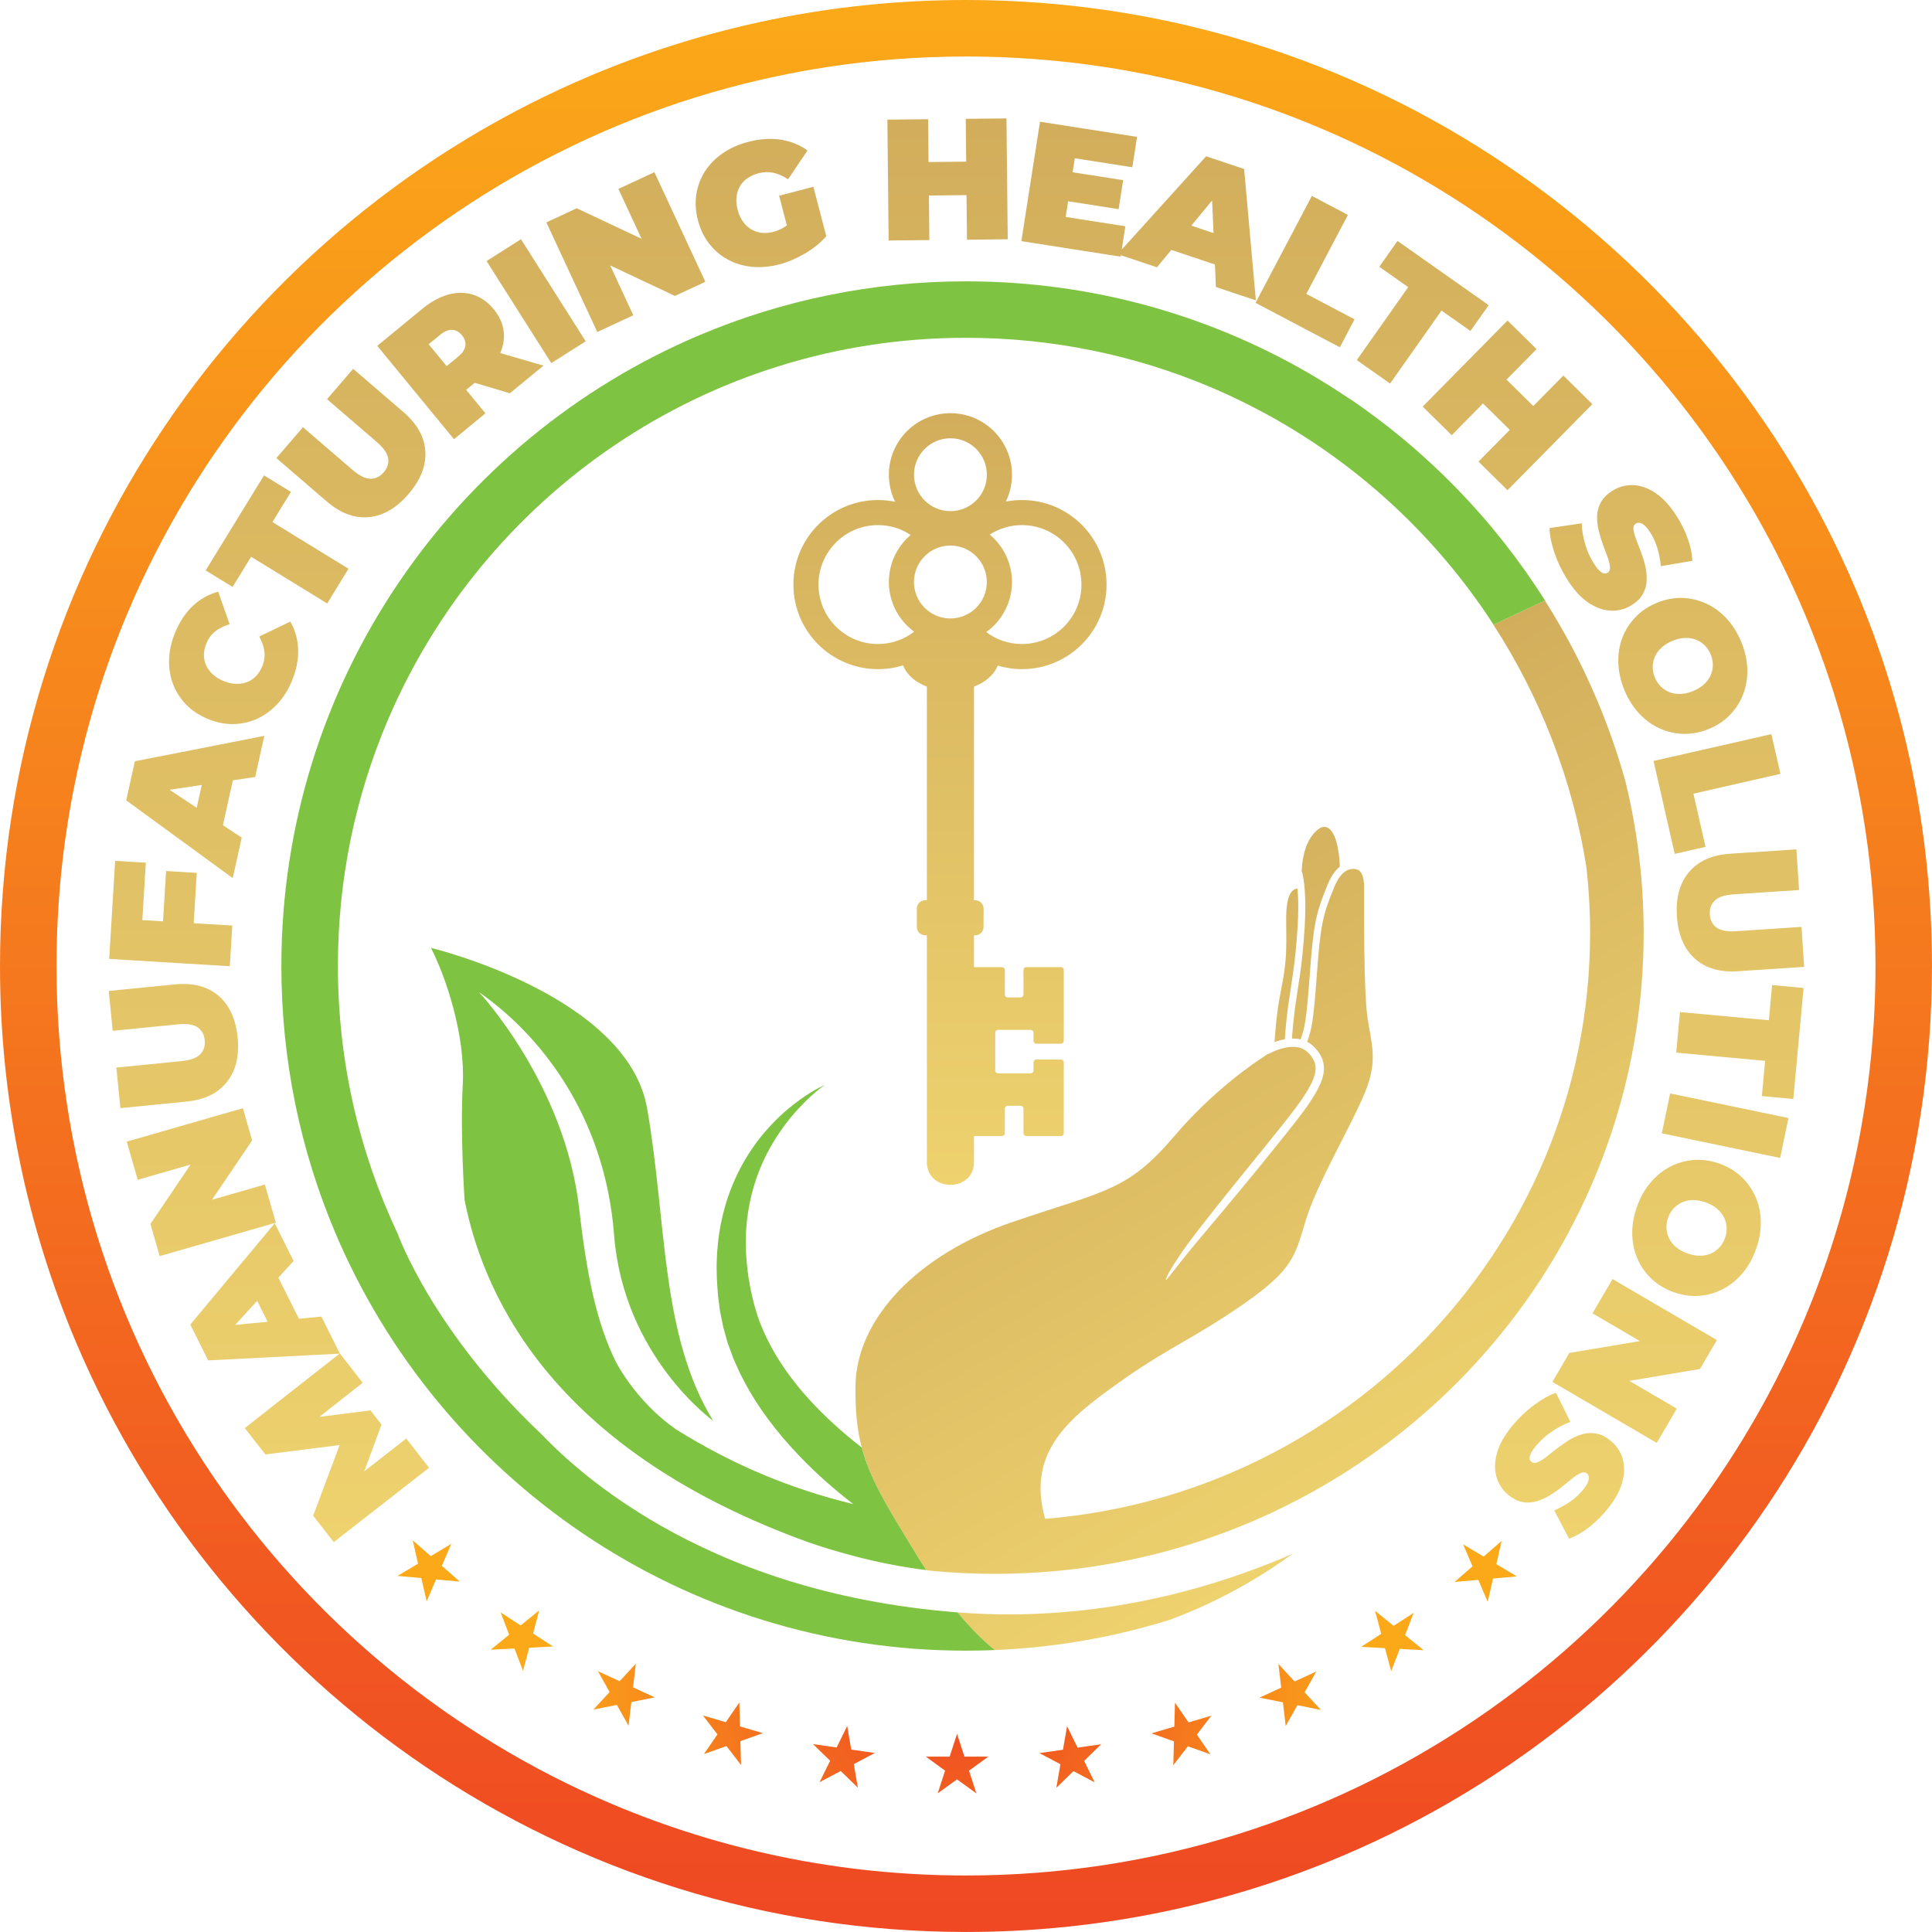 <?xml version="1.0" encoding="UTF-8"?><svg id="Layer_1" xmlns="http://www.w3.org/2000/svg" xmlns:xlink="http://www.w3.org/1999/xlink" viewBox="0 0 789.67 789.67"><defs><linearGradient id="linear-gradient" x1="394.83" y1="789.67" x2="394.83" y2="0" gradientUnits="userSpaceOnUse"><stop offset="0" stop-color="#ef4823"/><stop offset="1" stop-color="#fba919"/></linearGradient><linearGradient id="New_Gradient_Swatch_2" x1="594.16" y1="598.44" x2="449.66" y2="348.15" gradientUnits="userSpaceOnUse"><stop offset="0" stop-color="#eed26e"/><stop offset="1" stop-color="#d2ae5c"/></linearGradient><linearGradient id="New_Gradient_Swatch_2-2" x1="388.29" y1="484.28" x2="388.29" y2="168.88" xlink:href="#New_Gradient_Swatch_2"/><linearGradient id="New_Gradient_Swatch_2-3" x1="390.93" y1="630.31" x2="390.93" y2="48.4" xlink:href="#New_Gradient_Swatch_2"/><radialGradient id="radial-gradient" cx="391.23" cy="681.32" fx="391.23" fy="681.32" r="165.82" gradientUnits="userSpaceOnUse"><stop offset="0" stop-color="#ef4823"/><stop offset=".18" stop-color="#f05221"/><stop offset=".48" stop-color="#f36d1f"/><stop offset=".88" stop-color="#f9991a"/><stop offset="1" stop-color="#fba919"/></radialGradient></defs><path d="m758.63,241.14c-29.98-70.87-80.03-131.13-143.04-173.7C552.6,24.87,476.57,0,394.83,0c-54.48,0-106.45,11.05-153.69,31.03-70.87,29.98-131.13,80.03-173.7,143.04C24.87,237.07,0,313.1,0,394.83c0,54.48,11.05,106.45,31.03,153.69,29.98,70.87,80.03,131.13,143.04,173.7,63,42.57,139.03,67.44,220.76,67.44,54.48,0,106.45-11.05,153.69-31.03,70.87-29.98,131.13-80.03,173.7-143.04,42.57-63,67.44-139.03,67.44-220.76,0-54.48-11.05-106.45-31.03-153.69Zm-155.97,461.95c-59.34,40.08-130.8,63.48-207.83,63.48-51.36,0-100.23-10.4-144.69-29.21-66.7-28.21-123.48-75.36-163.56-134.7-40.08-59.34-63.48-130.81-63.48-207.83,0-51.36,10.4-100.23,29.21-144.69,28.21-66.7,75.36-123.48,134.7-163.56,59.34-40.08,130.8-63.48,207.83-63.48,51.36,0,100.23,10.4,144.69,29.21,66.7,28.21,123.48,75.36,163.56,134.7,40.08,59.34,63.48,130.8,63.48,207.83,0,51.36-10.4,100.23-29.21,144.69-28.21,66.7-75.36,123.48-134.7,163.56Z" style="fill:url(#linear-gradient); stroke-width:0px;"/><path d="m532.1,356.1l-.06.02c.19-4.79,1.21-10.95,4.77-15.24,1.68-2.02,3.19-2.91,4.52-2.91,3.75,0,6.01,7.16,6.29,16.27-1.75,1.39-3.39,3.58-4.79,6.92-2.52,6.03-4.05,10.31-5.09,15.51-1.05,5.2-1.62,11.25-2.33,20.95-.71,9.68-1.23,15.43-1.83,19.37-.54,3.53-1.13,5.57-2.01,7.83-1.17-.25-2.34-.35-3.49-.32.12-2.01.46-6.85,1.35-13.35,1.19-8.66,2.85-16.09,3.83-32.21.19-3.1.27-5.84.27-8.25,0-10.17-1.37-14.4-1.43-14.57Zm-6.93,68.67c.09-1.74.42-6.91,1.4-14.03,1.21-8.81,2.83-16.01,3.81-32,.19-3.05.26-5.73.26-8.08,0-3.05-.13-5.52-.3-7.49-2.78.29-4.75,3.38-4.64,13.32.14,12.19.27,16.39-2.17,28.57-1.66,8.32-2.32,16.5-2.56,20.86.14-.05.27-.1.41-.15,1.22-.42,2.48-.78,3.78-1.01Zm139.09-105.79c-3.18-11.33-7.06-22.38-11.58-33.08-1.63-3.85-3.36-7.66-5.15-11.42-4.79-10.04-10.19-19.72-16.09-29.05l-21.04,9.92c19.13,29.51,32.37,63.15,38.05,99.33.97,8.72,1.48,17.58,1.48,26.55,0,33.23-6.81,64.82-19.11,93.58-18.46,43.13-49.32,79.86-88.15,105.79-33.51,22.37-72.91,36.69-115.48,40.2-7.84-27.49,10.17-41.51,30.27-55.79,20.58-14.63,30.34-17.74,50.92-32.1,20.58-14.35,20.86-19.64,25.46-34.53,4.6-14.9,18.28-37.92,23.97-51.6,5.69-13.68,2.57-20.45,1.08-31.28-1.49-10.83-1.35-41.98-1.35-53.36,0-3.47-.92-5.44-2.2-6.5l-.11-.05c-.55-.22-1.34-.43-2.22-.43-1.04,0-2.21.27-3.51,1.26-1.29.99-2.71,2.76-4.01,5.85-2.5,5.97-3.93,10-4.93,14.96-1,4.96-1.57,10.91-2.28,20.59-.71,9.7-1.23,15.49-1.86,19.6-.55,3.65-1.22,6-2.15,8.4.94.49,1.82,1.1,2.59,1.81,1.26,1.24,2.43,2.67,3.24,4.38.82,1.71,1.16,3.71,1.01,5.57-.14,1.88-.7,3.6-1.36,5.2-.67,1.6-1.47,3.1-2.33,4.53-.84,1.44-1.76,2.81-2.67,4.18-.95,1.36-1.92,2.71-2.91,4-1.97,2.6-3.98,5.15-6,7.69-4.04,5.07-8.12,10.1-12.21,15.13-10.28,12.59-19.73,23.68-26.42,31.71-6.62,8.09-10.33,13.29-10.65,13.12-.48-.27,2.6-6.02,8.8-14.55,6.27-8.47,15.39-19.81,25.62-32.43,4.08-5.02,8.16-10.04,12.19-15.1,2.01-2.53,4.01-5.06,5.95-7.62.98-1.28,1.91-2.56,2.81-3.85.88-1.33,1.77-2.65,2.56-4.01.81-1.35,1.54-2.72,2.11-4.1.58-1.38,1.02-2.79,1.11-4.15.1-1.36-.12-2.66-.7-3.87-.57-1.21-1.47-2.34-2.51-3.37-1-.89-2.13-1.55-3.44-1.91-1.32-.32-2.76-.35-4.2-.2-2.89.33-5.9,1.46-8.47,2.85l-.07-.11c-6.17,3.93-22.74,15.33-38.11,33.4-19.37,22.75-27.76,22.21-66.36,35.35-38.6,13.14-63.92,39.41-64.19,67.17-.1,10.06.67,17.79,2.57,25.02,2.23,8.48,6.01,16.27,11.85,26.33,2.23,3.84,4.76,8.01,7.61,12.67.89,1.45,1.81,2.95,2.76,4.51,1.42,2.33,2.82,4.52,4.2,6.61.85.1,1.7.21,2.56.3,3.87.37,7.76.66,11.67.85.31.01.6.03.9.04.09,0,.19,0,.28.01,4.17.19,8.36.3,12.58.3h.03c.11,0,.21,0,.32,0,8.52-.01,16.95-.43,25.27-1.22,27.28-2.58,53.38-9.24,77.62-19.38,28.29-11.83,54.06-28.36,76.31-48.6,15.19-13.82,28.74-29.37,40.34-46.33,28.59-41.81,45.29-92.29,45.29-146.52,0-21.44-2.63-42.29-7.55-62.25Zm-251.75,340.88c-6.91,0-13.95-.26-21.12-.82h-.05c7.28,8.75,12.81,13.45,15.32,15.39,8.66-.36,17.23-1.11,25.68-2.24,15.69-2.1,30.97-5.5,45.73-10.1,23.16-8.47,41.3-20.45,50.22-26.97-26.59,11.52-58.69,21.14-94.89,23.91-6.82.52-13.78.83-20.89.83Z" style="fill:url(#New_Gradient_Swatch_2); stroke-width:0px;"/><path d="m551.31,162.79c-3.99-2.69-8.05-5.28-12.18-7.77-42.12-25.4-91.54-40.03-144.27-40.03h-.02c-38.61,0-75.45,7.83-108.93,22-50.24,21.25-92.94,56.72-123.11,101.38-30.17,44.65-47.8,98.55-47.8,156.47,0,38.61,7.83,75.45,22,108.93,21.25,50.24,56.72,92.94,101.38,123.11,44.64,30.17,98.54,47.8,156.45,47.8h.02c3.96,0,7.91-.09,11.83-.25-2.51-1.94-8.04-6.64-15.32-15.4-52.96-4.12-92.84-19.19-121.48-35.54,0,0,0,0,0,0-.01,0-.03-.02-.04-.03-23.4-13.36-39.29-27.57-48.65-37.37-44.44-41.96-58.64-81.8-58.64-81.8h0c-15.67-33.21-24.44-70.28-24.44-109.47,0-35.48,7.18-69.23,20.17-99.94,19.48-46.06,52.05-85.29,93.04-112.97,40.99-27.69,90.33-43.84,143.55-43.84,35.48,0,69.22,7.18,99.94,20.17,5.92,2.5,11.72,5.22,17.4,8.15,38.55,19.84,71.45,49.17,95.58,84.89.9,1.34,1.78,2.7,2.66,4.06l21.04-9.92c-20.73-32.78-48.04-60.96-80.14-82.64Z" style="fill:#7fc342; stroke-width:0px;"/><path d="m374.44,635.16c-.95-1.56-1.87-3.05-2.76-4.51-2.85-4.66-5.38-8.83-7.61-12.67-5.84-10.05-9.62-17.85-11.85-26.33-7.91-6.17-15.08-12.65-21.27-19.43-9.95-10.84-17.27-22.52-21.29-34.31-.45-1.49-.89-2.96-1.34-4.42-.41-1.49-.72-3.05-1.09-4.54-.39-1.51-.61-3.01-.89-4.5-.14-.75-.27-1.49-.4-2.22-.09-.74-.19-1.48-.28-2.21-.77-5.86-1.03-11.52-.71-16.88.61-10.73,3.28-20.21,6.79-28.02,3.53-7.82,7.84-13.96,11.7-18.66,3.91-4.67,7.38-7.91,9.81-9.99,2.44-2.08,3.83-3.01,3.83-3.01,0,0-.95.4-2.73,1.36-1.77.96-4.38,2.47-7.57,4.79-3.19,2.32-7.02,5.41-11.04,9.63-4.04,4.19-8.25,9.53-12.04,16.2-3.73,6.68-7.02,14.72-8.88,23.95-.54,2.3-.81,4.68-1.2,7.11-.12,1.22-.23,2.45-.35,3.7-.06.62-.11,1.25-.17,1.88-.02.63-.05,1.26-.07,1.9-.3,5.1,0,10.38.48,15.82.17,1.35.35,2.71.52,4.08.09.69.18,1.38.28,2.07.14.7.28,1.41.42,2.12.29,1.42.57,2.86.87,4.31.4,1.42.8,2.84,1.2,4.28.21.72.41,1.44.62,2.17.25.71.51,1.41.76,2.12.52,1.42,1.05,2.85,1.58,4.29,1.26,2.77,2.41,5.69,3.93,8.42,5.73,11.17,13.69,21.69,23.04,31.42,6.52,6.86,13.92,13.42,22,19.68-12.67-3.06-24.96-7.08-36.76-12.01-7.84-3.28-15.46-6.97-22.85-11.01-1.13-.7-2.52-1.49-4.21-2.37-2.92-1.67-5.82-3.39-8.66-5.18-15.64-10.94-23.64-25.85-24.65-27.8-7.68-15.71-11.74-34.83-14.88-62.47-5.79-50.93-40.9-88.36-40.9-88.36,23.92,16.59,51.32,49.39,55.18,99.16,3.86,49.77,40.51,76.01,40.51,76.01-21.61-35.11-18.91-81.41-27.01-127.72-8.1-46.3-88.36-65.59-88.36-65.59,6.21,12.1,14.1,35.73,13.01,55.95-1.09,20.22.74,47.08.74,47.08,8.45,42.88,39.35,103.42,140.56,139.93,8.4,2.93,27.11,8.81,48.17,11.37-1.37-2.09-2.77-4.28-4.2-6.61Z" style="fill:#7fc342; stroke-width:0px;"/><path d="m398.09,280.64c4.73-1.8,8.27-4.9,9.7-8.6,3.15.94,6.47,1.46,9.92,1.46h.02c9.53,0,18.19-3.88,24.43-10.12,6.25-6.24,10.13-14.91,10.12-24.44,0-9.53-3.88-18.2-10.12-24.44-6.24-6.24-14.91-10.12-24.43-10.12h-.02c-2.25,0-4.46.22-6.59.63,1.61-3.32,2.51-7.04,2.51-10.96,0-6.93-2.82-13.25-7.37-17.79-4.53-4.54-10.85-7.37-17.78-7.37h-.02c-6.93,0-13.24,2.83-17.78,7.37-4.54,4.54-7.37,10.86-7.37,17.79,0,3.95.92,7.71,2.55,11.04-2.26-.47-4.6-.71-7-.71h-.02c-9.53,0-18.19,3.88-24.43,10.12-6.25,6.24-10.13,14.91-10.12,24.44,0,9.53,3.88,18.2,10.12,24.44,6.24,6.24,14.91,10.12,24.43,10.12h.02c3.56,0,7.01-.54,10.25-1.55,1.4,3.74,4.97,6.88,9.73,8.7v87.3h-.7c-1.88,0-3.4,1.52-3.4,3.4v7.53c0,1.88,1.52,3.4,3.4,3.4h.7v92.71c0,12.38,19.25,12.4,19.25,0v-10.65h11.47c.63,0,1.15-.51,1.15-1.15v-10.07c0-.63.51-1.15,1.15-1.15h5.32c.63,0,1.15.51,1.15,1.15v10.07c0,.63.51,1.15,1.15,1.15h14.17c.63,0,1.15-.51,1.15-1.15v-28.99c0-.63-.51-1.15-1.15-1.15h-10.07c-.63,0-1.15.51-1.15,1.15v3.36c0,.63-.51,1.15-1.15,1.15h-13.35c-.63,0-1.15-.51-1.15-1.15v-15.48c0-.63.51-1.15,1.15-1.15h13.35c.63,0,1.15.51,1.15,1.15v3.36c0,.63.51,1.15,1.15,1.15h10.07c.63,0,1.15-.51,1.15-1.15v-28.99c0-.63-.51-1.15-1.15-1.15h-14.17c-.63,0-1.15.51-1.15,1.15v10.07c0,.63-.51,1.15-1.15,1.15h-5.32c-.63,0-1.15-.51-1.15-1.15v-10.07c0-.63-.51-1.15-1.15-1.15h-11.47v-13.02h.53c1.88,0,3.4-1.52,3.4-3.4v-7.53c0-1.88-1.52-3.4-3.4-3.4h-.53v-87.3Zm-20.15-53.29c.48-.47.98-.92,1.51-1.32,2.14-1.63,4.72-2.69,7.55-2.97.48-.05.97-.07,1.46-.07.36,0,.72.01,1.08.04,2.87.21,5.5,1.22,7.69,2.82.62.46,1.21.96,1.76,1.51,2.7,2.71,4.36,6.4,4.36,10.53,0,4.13-1.66,7.82-4.36,10.53-.8.8-1.69,1.51-2.65,2.11-1.72,1.07-3.66,1.81-5.76,2.1-.69.1-1.4.15-2.13.15-.86,0-1.7-.07-2.52-.21-2.06-.35-3.96-1.12-5.63-2.22-.85-.56-1.65-1.21-2.37-1.93-2.7-2.71-4.36-6.4-4.36-10.53,0-4.13,1.66-7.82,4.36-10.53Zm39.78-12.72c6.73,0,12.77,2.71,17.18,7.12,4.41,4.41,7.11,10.46,7.12,17.18,0,6.73-2.71,12.77-7.12,17.18-4.41,4.41-10.46,7.11-17.18,7.12-5.5,0-10.54-1.81-14.61-4.88,1.13-.81,2.18-1.7,3.15-2.68,4.54-4.54,7.37-10.86,7.37-17.79,0-6.93-2.82-13.25-7.37-17.79-.55-.55-1.13-1.08-1.73-1.58,3.8-2.46,8.31-3.89,13.19-3.89Zm-39.78-31.13c2.71-2.7,6.4-4.36,10.53-4.36,4.13,0,7.82,1.66,10.53,4.36,2.7,2.71,4.36,6.4,4.36,10.53,0,4.13-1.66,7.82-4.36,10.53-2.71,2.7-6.4,4.36-10.53,4.36-4.13,0-7.82-1.66-10.53-4.36-2.7-2.71-4.36-6.4-4.36-10.53,0-4.13,1.66-7.82,4.36-10.53Zm-19.09,79.73c-6.73,0-12.77-2.71-17.18-7.12-4.41-4.41-7.12-10.46-7.12-17.18,0-6.73,2.71-12.77,7.12-17.18,4.41-4.41,10.46-7.11,17.18-7.12,4.96,0,9.56,1.48,13.4,4.02-.54.46-1.07.94-1.57,1.44-4.54,4.54-7.37,10.86-7.37,17.79,0,6.93,2.82,13.25,7.37,17.79.92.92,1.91,1.77,2.96,2.54-4.1,3.15-9.21,5.02-14.79,5.02Z" style="fill:url(#New_Gradient_Swatch_2-2); stroke-width:0px;"/><path d="m76.25,450.24l-27.04,2.69-1.65-16.57,26.54-2.64c3.75-.37,6.34-1.32,7.77-2.83,1.43-1.51,2.04-3.42,1.81-5.71-.23-2.34-1.2-4.1-2.9-5.28-1.7-1.18-4.42-1.58-8.17-1.21l-26.54,2.64-1.62-16.29,27.04-2.69c7.35-.73,13.27.81,17.76,4.61,4.49,3.81,7.11,9.48,7.87,17.02.75,7.54-.7,13.62-4.35,18.23-3.65,4.62-9.16,7.29-16.5,8.03Zm18.88-91.33l-43.55-31.78,3.55-15.98,52.9-10.38-3.73,16.81-9.12,1.37-4.07,18.34,7.69,5.09-3.67,16.54Zm-12.66-38.07l-13.18,1.97,11.11,7.36,2.07-9.34Zm12.48,57.46l-15.78-.96,1.25-20.57-12.54-.76-1.25,20.57-8.45-.51,1.42-23.46-12.54-.76-2.44,40.08,49.31,3,1.01-16.62Zm13.3,105.86l-21.59,6.21,16.4-24.25-3.78-13.16-47.47,13.66,4.49,15.6,21.59-6.21-16.4,24.25,3.78,13.16,47.47-13.66-4.49-15.6Zm576.26-135.15l12.59-2.87-4.95-21.74,35.57-8.1-3.7-16.24-48.16,10.97,8.65,37.98Zm3.02-104.61c3.42.09,6.68.85,9.79,2.26s5.89,3.46,8.37,6.13c2.47,2.67,4.47,5.85,6,9.55,1.54,3.74,2.37,7.42,2.49,11.04.12,3.61-.43,7.02-1.63,10.21-1.2,3.19-2.99,6.03-5.35,8.5-2.36,2.48-5.29,4.43-8.77,5.86-3.44,1.42-6.88,2.08-10.32,2-3.44-.08-6.72-.83-9.82-2.25-3.1-1.42-5.89-3.45-8.35-6.1-2.46-2.65-4.46-5.82-5.98-9.52-1.54-3.74-2.37-7.43-2.5-11.07-.12-3.64.41-7.05,1.62-10.25,1.2-3.19,3-6.03,5.38-8.51,2.39-2.48,5.3-4.43,8.73-5.85,3.48-1.43,6.93-2.11,10.35-2.01Zm1.17,16.35c-1.63.06-3.34.46-5.12,1.19-1.78.74-3.28,1.66-4.47,2.76-1.2,1.1-2.1,2.33-2.69,3.67-.59,1.34-.9,2.73-.91,4.19-.01,1.46.28,2.9.87,4.34s1.4,2.67,2.44,3.69c1.03,1.02,2.23,1.8,3.6,2.34,1.36.53,2.86.77,4.49.71,1.63-.06,3.33-.46,5.12-1.19,1.78-.74,3.27-1.66,4.47-2.76,1.2-1.11,2.1-2.33,2.69-3.67.59-1.34.9-2.73.91-4.19.01-1.45-.28-2.9-.87-4.34-.59-1.43-1.4-2.67-2.44-3.69-1.03-1.02-2.23-1.8-3.6-2.34-1.36-.53-2.86-.77-4.49-.71Zm-612.65,27.2c2.39,2.47,5.35,4.43,8.87,5.89,3.52,1.46,7,2.16,10.43,2.11,3.43-.05,6.69-.78,9.76-2.18s5.83-3.41,8.27-6.04,4.42-5.77,5.93-9.42c1.85-4.48,2.7-8.77,2.55-12.88-.15-4.11-1.22-7.9-3.2-11.37l-12.7,6.12c1.14,2.05,1.84,4.08,2.09,6.1.26,2.02-.03,4.05-.88,6.09-.67,1.61-1.53,2.96-2.59,4.04-1.06,1.09-2.29,1.89-3.67,2.41-1.39.52-2.89.75-4.52.69-1.63-.06-3.31-.46-5.05-1.18-1.74-.72-3.21-1.63-4.4-2.74-1.2-1.11-2.1-2.33-2.71-3.68-.61-1.35-.91-2.78-.89-4.3.02-1.52.36-3.08,1.03-4.69.85-2.04,2.07-3.69,3.68-4.93s3.54-2.19,5.79-2.83l-4.65-13.31c-3.89,1.03-7.34,2.96-10.33,5.76-3,2.81-5.42,6.45-7.28,10.92-1.51,3.65-2.34,7.27-2.47,10.85-.14,3.58.39,6.96,1.57,10.12,1.18,3.17,2.97,5.98,5.36,8.45Zm614.31,68.48c-3.8,4.49-5.46,10.52-4.96,18.08.5,7.56,2.93,13.31,7.3,17.27,4.36,3.96,10.23,5.69,17.6,5.2l27.11-1.79-1.08-16.34-26.62,1.76c-3.76.25-6.46-.25-8.12-1.48-1.66-1.23-2.57-3.02-2.73-5.37-.15-2.3.51-4.18,2-5.65,1.48-1.47,4.1-2.32,7.86-2.57l26.62-1.76-1.1-16.62-27.11,1.79c-7.37.49-12.96,2.98-16.76,7.47Zm-33.34-122.3c-.48.3-1,.38-1.56.23-.56-.15-1.18-.55-1.85-1.22-.67-.66-1.43-1.67-2.28-3.03-1.45-2.31-2.6-4.91-3.44-7.79-.84-2.89-1.32-5.69-1.41-8.41l-13.13,1.92c.05,2.91.71,6.25,1.97,10.02,1.26,3.77,2.99,7.4,5.19,10.91,2.73,4.34,5.64,7.54,8.74,9.59,3.1,2.05,6.17,3.14,9.21,3.25,3.04.11,5.84-.63,8.39-2.23,2.19-1.38,3.76-2.95,4.71-4.71s1.45-3.62,1.5-5.57c.05-1.95-.16-3.92-.63-5.9-.47-1.98-1.07-3.9-1.78-5.76-.72-1.85-1.37-3.55-1.96-5.1-.59-1.55-.93-2.87-1.04-3.97-.11-1.1.2-1.87.91-2.33.48-.3,1.02-.41,1.63-.32.61.09,1.29.45,2.03,1.1.74.65,1.53,1.65,2.39,3,1.15,1.83,2.08,3.88,2.78,6.13.7,2.26,1.18,4.75,1.45,7.47l12.88-2.18c-.14-2.97-.78-6.01-1.91-9.13-1.13-3.12-2.59-6.1-4.36-8.93-2.71-4.3-5.6-7.49-8.69-9.58-3.09-2.09-6.16-3.19-9.2-3.3-3.05-.11-5.86.65-8.45,2.27-2.23,1.4-3.83,2.99-4.8,4.77-.97,1.78-1.48,3.64-1.53,5.59-.05,1.95.16,3.93.65,5.93.48,2,1.07,3.93,1.76,5.77s1.32,3.55,1.88,5.11c.57,1.56.89,2.9.98,4.01.09,1.11-.25,1.91-1,2.38Zm-554.37-6.56l31.09,19.08,8.71-14.19-31.1-19.08,7.57-12.33-11.01-6.75-23.85,38.85,11.01,6.75,7.57-12.33Zm48.09-16.2c5.87-.54,11.27-3.68,16.21-9.42,4.94-5.74,7.24-11.55,6.9-17.43-.34-5.88-3.31-11.23-8.91-16.05l-20.59-17.72-10.68,12.41,20.22,17.4c2.85,2.46,4.44,4.71,4.76,6.75.32,2.04-.29,3.96-1.82,5.74-1.5,1.75-3.3,2.62-5.38,2.63s-4.55-1.22-7.41-3.67l-20.22-17.4-10.86,12.62,20.59,17.72c5.6,4.82,11.33,6.96,17.19,6.42Zm167.71-131.37l3.16,12.1c-.16.12-.32.26-.49.37-1.57,1.07-3.27,1.84-5.08,2.31-1.73.45-3.36.58-4.9.37-1.54-.21-2.94-.7-4.22-1.49-1.28-.79-2.38-1.85-3.31-3.18s-1.63-2.89-2.1-4.67c-.49-1.87-.65-3.6-.48-5.2.17-1.6.61-3.05,1.34-4.36.73-1.31,1.74-2.42,3.03-3.34s2.82-1.61,4.6-2.08c2.14-.56,4.2-.62,6.19-.19,1.98.43,3.95,1.31,5.91,2.65l7.94-11.78c-3.19-2.33-6.84-3.8-10.97-4.43-4.13-.62-8.56-.32-13.29.92-3.96,1.03-7.43,2.59-10.42,4.66-2.99,2.07-5.39,4.53-7.22,7.39-1.83,2.86-3,5.99-3.53,9.38-.52,3.4-.3,6.94.66,10.62s2.5,6.88,4.62,9.59c2.12,2.71,4.66,4.86,7.63,6.47,2.97,1.61,6.24,2.59,9.81,2.94s7.29.03,11.16-.98c3.5-.92,6.99-2.39,10.45-4.41,3.46-2.02,6.39-4.39,8.79-7.11l-5.28-20.21-14,3.66Zm340.02,509.02c-2.02-1.69-4.03-2.72-6.02-3.08-1.99-.37-3.92-.28-5.79.28-1.87.55-3.68,1.37-5.44,2.45-1.76,1.08-3.4,2.23-4.95,3.46-1.54,1.23-2.97,2.35-4.28,3.37-1.31,1.02-2.48,1.75-3.51,2.17s-1.89.36-2.57-.22c-.43-.36-.67-.83-.71-1.41s.16-1.29.58-2.13c.42-.84,1.15-1.88,2.17-3.1,1.75-2.1,3.86-3.99,6.35-5.69,2.48-1.7,5-3.01,7.56-3.95l-5.89-11.89c-2.75.95-5.72,2.61-8.92,4.97-3.19,2.36-6.11,5.13-8.76,8.31-3.28,3.94-5.42,7.7-6.41,11.28-.99,3.58-1.07,6.84-.24,9.77.83,2.93,2.41,5.36,4.72,7.29,1.99,1.66,3.97,2.66,5.94,3.02s3.89.25,5.76-.3c1.87-.56,3.68-1.36,5.42-2.42,1.74-1.06,3.38-2.22,4.92-3.48,1.54-1.26,2.95-2.41,4.25-3.44,1.29-1.04,2.44-1.78,3.46-2.22,1.01-.44,1.84-.39,2.49.15.43.36.7.85.81,1.45.11.61-.03,1.36-.42,2.27-.39.9-1.09,1.97-2.11,3.2-1.38,1.66-3.04,3.17-4.97,4.54-1.93,1.36-4.15,2.59-6.65,3.69l6.07,11.57c2.78-1.06,5.47-2.6,8.09-4.65,2.62-2.04,5-4.35,7.14-6.91,3.25-3.9,5.39-7.65,6.42-11.23,1.03-3.59,1.12-6.84.29-9.77-.83-2.93-2.43-5.37-4.78-7.33Zm-54.16-400.34l11.86,11.69,34.68-35.18-11.86-11.69-12.29,12.46-10.95-10.8,12.29-12.46-11.86-11.69-34.68,35.18,11.86,11.69,12.78-12.97,10.95,10.8-12.78,12.97Zm46.59,348.12l19.39,11.34-28.87,4.86-6.91,11.82,42.64,24.94,8.2-14.01-19.39-11.34,28.87-4.86,6.91-11.82-42.64-24.94-8.2,14.01Zm-49.88-401.52l7.44-10.55-37.26-26.26-7.44,10.56,11.82,8.33-21.02,29.82,13.61,9.59,21.02-29.82,11.83,8.33Zm116.54,353.98c1.36,3.13,2.07,6.51,2.12,10.15.06,3.64-.59,7.34-1.92,11.11-1.35,3.81-3.2,7.1-5.53,9.87-2.33,2.77-5.01,4.94-8.04,6.51-3.03,1.57-6.25,2.49-9.66,2.75-3.41.26-6.89-.24-10.44-1.5-3.5-1.24-6.51-3.05-9.01-5.41-2.51-2.36-4.44-5.11-5.8-8.24-1.36-3.13-2.07-6.5-2.14-10.12-.06-3.62.57-7.31,1.91-11.08,1.35-3.81,3.2-7.11,5.54-9.9,2.34-2.79,5.02-4.97,8.05-6.54,3.03-1.57,6.26-2.48,9.7-2.74,3.43-.25,6.9.24,10.4,1.49,3.55,1.26,6.56,3.06,9.05,5.42,2.48,2.35,4.41,5.1,5.77,8.23Zm-11.85,12.38c-.08-1.45-.45-2.83-1.11-4.14-.66-1.31-1.62-2.48-2.87-3.53-1.25-1.04-2.79-1.89-4.6-2.53-1.82-.65-3.54-.96-5.17-.94s-3.11.33-4.45.93c-1.34.6-2.49,1.44-3.47,2.51-.98,1.07-1.73,2.34-2.25,3.81-.52,1.46-.74,2.92-.65,4.37.08,1.45.46,2.83,1.11,4.14.66,1.31,1.62,2.48,2.87,3.53,1.25,1.04,2.79,1.89,4.6,2.53,1.82.64,3.54.96,5.17.94,1.63-.02,3.11-.33,4.45-.93,1.34-.6,2.49-1.44,3.48-2.51.98-1.07,1.73-2.34,2.25-3.81.52-1.46.74-2.92.65-4.37Zm17.28-84.62l-36.33-3.36-1.54,16.58,36.33,3.36-1.33,14.4,12.86,1.19,4.2-45.39-12.86-1.19-1.33,14.4Zm-43.75,46.21l48.36,10.06,3.39-16.31-48.36-10.06-3.39,16.31ZM204.47,144.3l17.66,5.15-13.74,11.29-14.36-4.27-3.5,2.88,7.89,9.59-12.86,10.58-31.37-38.16,18.37-15.1c3.56-2.93,7.12-4.88,10.67-5.85,3.55-.97,6.93-.96,10.12.04,3.2,1,6,2.97,8.42,5.91,2.42,2.94,3.8,6.06,4.13,9.35.29,2.87-.19,5.74-1.43,8.59Zm-24.58-7.44l-4.69,3.85,7.35,8.94,4.69-3.85c1.78-1.46,2.77-2.95,2.97-4.45.2-1.5-.27-2.94-1.41-4.32-1.14-1.38-2.46-2.12-3.97-2.22s-3.16.59-4.94,2.05Zm371.05-49.01l-14.73-7.77-23.03,43.7,34.46,18.16,6.02-11.42-19.73-10.4,17.01-32.28Zm-352.07,18.85l26.46,41.72,14.07-8.92-26.46-41.72-14.06,8.92Zm-32.83,481.26l9.33,11.96-38.95,30.39-8.42-10.79,10.82-28.87-30.35,3.84-8.42-10.79,38.75-30.42-53.71,2.76-7.32-14.64,34.53-41.4,7.7,15.4-6.22,6.81,8.4,16.81,9.18-.89,7.54,15.08h.01s9.33,11.95,9.33,11.95l-17.69,13.96,20.87-2.65,4.52,5.79-7.04,19.1,17.15-13.38Zm-60.93-56.27l-8.99,9.84,13.27-1.28-4.28-8.56ZM252.77,77.23l9.46,20.37-26.49-12.47-12.42,5.77,20.81,44.8,14.72-6.84-9.46-20.37,26.49,12.46,12.41-5.77-20.81-44.8-14.72,6.84Zm141.96-28.66l.18,17.5-15.38.16-.18-17.5-16.65.17.51,49.4,16.65-.17-.19-18.21,15.38-.16.19,18.21,16.65-.17-.51-49.4-16.65.17Zm101.84,59.53l-17.81-5.96-5.87,7.11-14.76-4.94-.09.59-40.58-6.34,7.62-48.81,39.67,6.2-1.94,12.41-23.5-3.67-.89,5.72,20.64,3.22-1.85,11.85-20.64-3.22-1,6.41,24.4,3.81-1.49,9.54,34.5-38.15,15.53,5.2,4.8,53.7-16.33-5.46-.41-9.22Zm-.56-12.84l-.59-13.32-8.48,10.28,9.07,3.04Z" style="fill:url(#New_Gradient_Swatch_2-3); stroke-width:0px;"/><path d="m168.72,629.61l7.34,6.43,8.38-5-3.85,8.97,7.34,6.43-9.71-.87-3.84,8.97-2.17-9.53-9.73-.88,8.38-5-2.15-9.51Zm35.91,29.44l8.18,5.31,7.58-6.14-2.53,9.43,8.18,5.31-9.74.52-2.52,9.43-3.5-9.12-9.76.51,7.59-6.14-3.49-9.11Zm39.78,24.03l8.86,4.08,6.62-7.17-1.14,9.69,8.86,4.08-9.56,1.92-1.14,9.69-4.78-8.52-9.58,1.91,6.62-7.17-4.76-8.51Zm42.89,18.08l9.36,2.76,5.52-8.05.27,9.76,9.36,2.76-9.19,3.27.27,9.76-5.96-7.74-9.21,3.27,5.52-8.05-5.94-7.74Zm45,11.7l9.66,1.39,4.31-8.76,1.66,9.62,9.66,1.39-8.62,4.56,1.67,9.62-7.01-6.81-8.64,4.56,4.31-8.76-6.99-6.8Zm46.09,5.12h9.76s3.03-9.27,3.03-9.27l3.01,9.29h9.76s-7.89,5.74-7.89,5.74l3.01,9.29-7.9-5.75-7.91,5.73,3.03-9.28-7.88-5.75Zm46.42-1.43l9.66-1.38,1.67-9.62,4.3,8.76,9.66-1.38-6.99,6.8,4.3,8.76-8.64-4.57-7.01,6.8,1.67-9.62-8.62-4.57Zm45.82-8.07l9.36-2.76.27-9.76,5.52,8.05,9.36-2.76-5.94,7.74,5.52,8.05-9.2-3.27-5.96,7.74.27-9.76-9.19-3.28Zm44.18-14.6l8.86-4.08-1.14-9.69,6.62,7.17,8.86-4.08-4.76,8.51,6.62,7.17-9.58-1.91-4.78,8.52-1.14-9.69-9.56-1.92Zm41.55-20.77l8.19-5.3-2.52-9.43,7.58,6.15,8.19-5.3-3.5,9.1,7.58,6.15-9.76-.52-3.51,9.12-2.52-9.43-9.74-.53Zm38.15-26.49l7.35-6.42-3.83-8.98,8.38,5.01,7.35-6.42-2.16,9.51,8.38,5.01-9.73.87-2.18,9.52-3.83-8.98-9.72.86Z" style="fill:url(#radial-gradient); stroke-width:0px;"/></svg>